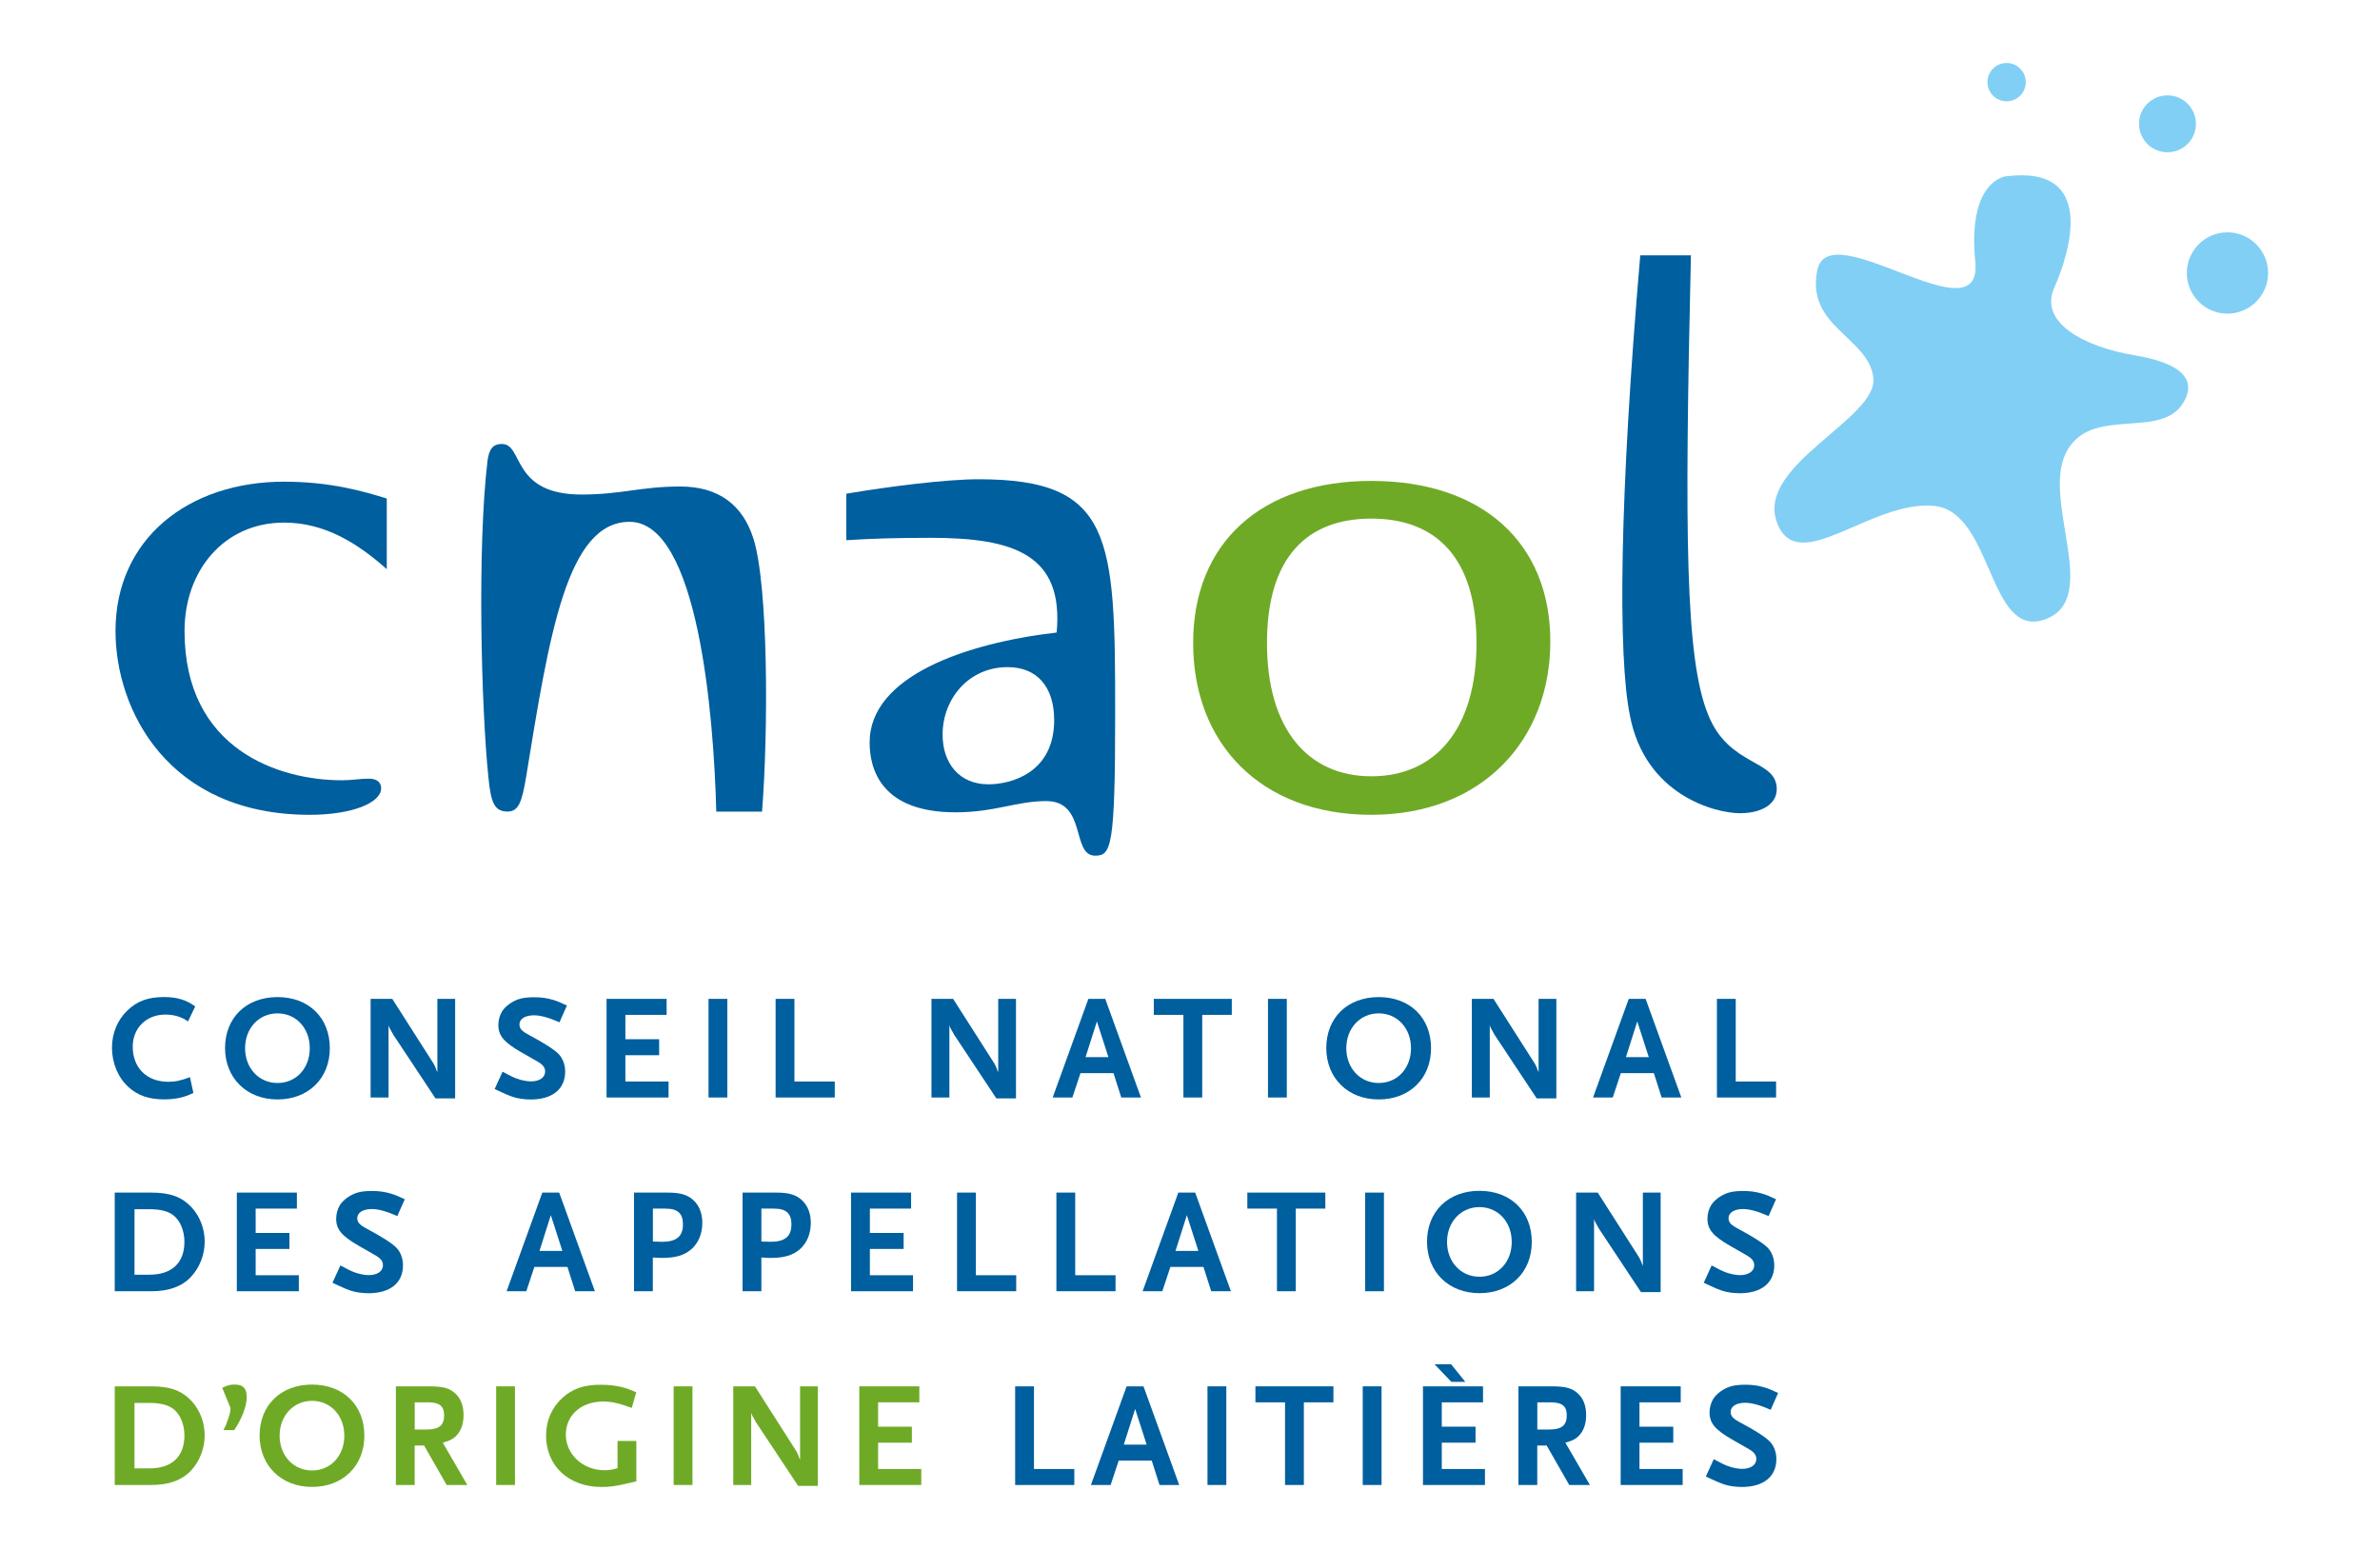 <?xml version="1.0" encoding="UTF-8"?>
<svg id="Calque_2" data-name="Calque 2" xmlns="http://www.w3.org/2000/svg" viewBox="0 0 430 280">
  <defs>
    <style>
      .cls-1 {
        fill: #81cff4;
      }

      .cls-2 {
        fill: #6faa27;
      }

      .cls-3 {
        fill: #fff;
      }

      .cls-4 {
        fill: #005f9e;
      }
    </style>
  </defs>
  <g id="exports">
    <g id="logo-cnaol">
      <rect class="cls-3" width="430" height="280"/>
      <g>
        <path class="cls-4" d="M51.32,87.02c8.41,0,14.35,1.74,18.56,3.04v12.76c-5.22-4.64-11.16-8.41-18.56-8.41-10.87,0-17.98,8.7-17.98,19.58,0,21.46,17.11,26.97,28.42,26.97,2.03,0,3.05-.29,4.93-.29,1.45,0,2.17.72,2.17,1.74,0,2.61-5.22,4.79-12.9,4.79-25.52,0-35.09-18.85-35.09-33.21,0-16.68,13.2-26.97,30.45-26.97Z"/>
        <path class="cls-4" d="M90.7,80.21c3.91,0,1.6,9.13,14.35,9.13,7.25,0,10.73-1.45,17.84-1.45s11.31,3.48,13.19,9.28c2.75,8.41,2.75,34.95,1.6,49.45h-8.27c-.44-17.54-3.33-52.35-15.66-52.35-11.31,0-14.5,20.3-18.7,46.11-.73,4.35-1.31,6.23-3.33,6.23-2.32,0-3.04-1.45-3.48-6.23-1.31-12.62-2.03-41.76-.14-57.28.29-1.88.87-2.9,2.61-2.9Z"/>
        <path class="cls-4" d="M152.91,89.19c7.69-1.3,17.98-2.61,23.92-2.61,24.22,0,24.65,10.44,24.65,42.34,0,24.21-.72,25.66-3.62,25.66-4.35,0-1.45-9.86-8.84-9.86-5.37,0-9.28,2.03-16.38,2.03-13.34,0-15.52-7.68-15.52-12.62,0-12.03,17.54-17.98,33.79-19.86,1.3-14.07-7.69-17.11-22.77-17.11-6.38,0-10.73.14-15.23.43v-8.41ZM178.57,141.69c4.06,0,11.89-2.03,11.89-11.6,0-5.94-3.04-9.57-8.41-9.57-7.1,0-11.75,5.8-11.75,12.18,0,5.22,3.04,8.99,8.27,8.99Z"/>
        <path class="cls-2" d="M247.76,86.88c20.01,0,32.34,11.16,32.34,29s-12.33,31.32-32.34,31.32-32.19-12.91-32.19-31.03,12.32-29.29,32.19-29.29ZM247.76,140.24c11.6,0,19-8.56,19-24.07s-7.4-22.48-19-22.48-18.85,6.96-18.85,22.48,7.39,24.07,18.85,24.07Z"/>
        <path class="cls-4" d="M296.37,46.13h9.13c-1.16,50.46-1.01,72.65,3.04,82.8,3.77,9.71,12.47,8.12,12.47,13.63,0,2.75-2.76,4.35-6.67,4.35-4.35,0-17.11-3.19-19.87-17.69-2.18-10.87-1.88-39.44,1.88-83.09Z"/>
        <g>
          <path class="cls-1" d="M362.39,31.86c16.55-2.14,11.57,13.8,8.75,20.13-2.84,6.39,5.67,10.72,14.48,12.19,8.81,1.47,11.14,4.5,8.95,8.4-4,7.14-16.9.42-21.31,9.23-4.41,8.81,6.48,26.42-3.8,30.09-10.28,3.67-9.34-19.44-19.99-20.5-11.44-1.14-24.8,13.16-28.46,2.88-3.67-10.28,18.19-18.62,17.46-25.96-.73-7.35-12.32-9.28-10.12-19.56,2.2-10.28,29.95,12.7,28.53-1.49-1.47-14.68,5.51-15.42,5.51-15.42Z"/>
          <path class="cls-1" d="M409.78,49.32c0,4.05-3.29,7.34-7.34,7.34s-7.34-3.29-7.34-7.34,3.29-7.35,7.34-7.35,7.34,3.29,7.34,7.35Z"/>
          <path class="cls-1" d="M396.74,22.37c0,2.84-2.3,5.14-5.14,5.14s-5.14-2.3-5.14-5.14,2.3-5.14,5.14-5.14,5.14,2.3,5.14,5.14Z"/>
          <path class="cls-1" d="M366,14.84c0,1.91-1.55,3.46-3.46,3.46s-3.46-1.55-3.46-3.46,1.55-3.46,3.46-3.46,3.46,1.55,3.46,3.46Z"/>
        </g>
        <g>
          <path class="cls-4" d="M33.97,184.53c-1.16-.84-2.54-1.24-4.1-1.24-3.43,0-5.89,2.43-5.89,5.8,0,3.83,2.54,6.34,6.43,6.34,1.27,0,2.32-.22,3.91-.84l.62,2.86c-1.13.51-1.59.67-2.4.86-.86.19-1.81.3-2.86.3-2.78,0-4.78-.7-6.45-2.21-1.89-1.7-3-4.35-3-7.13,0-2.59.97-4.94,2.73-6.67,1.78-1.75,3.78-2.48,6.72-2.48,2.27,0,4.05.54,5.59,1.7l-1.3,2.7Z"/>
          <path class="cls-4" d="M50.14,198.62c-5.56,0-9.45-3.83-9.48-9.26,0-5.51,3.83-9.23,9.48-9.23s9.45,3.73,9.45,9.23-3.92,9.26-9.45,9.26ZM50.14,183.07c-3.37,0-5.86,2.7-5.86,6.29s2.48,6.29,5.86,6.29,5.83-2.67,5.83-6.29-2.48-6.29-5.83-6.29Z"/>
          <path class="cls-4" d="M78.68,198.43l-7.64-11.53c-.05-.08-.19-.32-.38-.7-.14-.22-.19-.35-.22-.38-.11-.22-.16-.32-.24-.62v13.07h-3.24v-17.82h3.91l7.48,11.72c.03.05.11.19.19.38.08.19.14.3.16.35l.16.46.16.32v-13.23h3.21v17.98h-3.56Z"/>
          <path class="cls-4" d="M101.09,184.69c-1.89-.84-3.43-1.27-4.62-1.27-1.59,0-2.62.65-2.62,1.65,0,.76.43,1.22,1.7,1.89,2.73,1.46,4.51,2.59,5.35,3.43.76.76,1.21,1.94,1.21,3.19,0,3.19-2.32,5.05-6.26,5.05-.54,0-1.08-.05-1.59-.11-1.27-.19-1.86-.38-3.73-1.24-.24-.11-.65-.3-1.16-.54l1.43-3.13c1.3.7,1.84.97,2.54,1.24.89.32,1.86.51,2.56.51,1.57,0,2.59-.7,2.59-1.78,0-.76-.4-1.27-1.57-1.92l-2.75-1.57c-3.16-1.81-4.13-3-4.13-4.94,0-.89.27-1.81.7-2.48.3-.46.76-.92,1.32-1.32,1.3-.89,2.4-1.19,4.48-1.19,1.19,0,2.24.14,3.35.46.86.27,1.35.46,2.54,1.03l-1.35,3.05Z"/>
          <path class="cls-4" d="M109.59,198.27v-17.82h10.85v2.89h-7.45v4.4h6.1v2.89h-6.1v4.75h7.8v2.89h-11.2Z"/>
          <path class="cls-4" d="M128.01,198.27v-17.82h3.4v17.82h-3.4Z"/>
          <path class="cls-4" d="M140.13,198.27v-17.82h3.4v14.93h7.29v2.89h-10.69Z"/>
          <path class="cls-4" d="M180.01,198.43l-7.64-11.53c-.05-.08-.19-.32-.38-.7-.14-.22-.19-.35-.22-.38-.11-.22-.16-.32-.24-.62v13.07h-3.24v-17.82h3.91l7.48,11.72c.03.05.11.19.19.38.08.19.14.3.16.35l.16.46.16.32v-13.23h3.21v17.98h-3.56Z"/>
          <path class="cls-4" d="M202.58,198.27l-1.4-4.4h-5.97l-1.46,4.4h-3.56l6.45-17.82h3.05l6.45,17.82h-3.56ZM198.18,184.53l-2.05,6.45h4.13l-2.08-6.45Z"/>
          <path class="cls-4" d="M217.21,183.34v14.93h-3.4v-14.93h-5.35v-2.89h14.09v2.89h-5.35Z"/>
          <path class="cls-4" d="M229.09,198.27v-17.82h3.4v17.82h-3.4Z"/>
          <path class="cls-4" d="M249.1,198.62c-5.56,0-9.45-3.83-9.48-9.26,0-5.51,3.83-9.23,9.48-9.23s9.45,3.73,9.45,9.23-3.91,9.26-9.45,9.26ZM249.1,183.07c-3.37,0-5.86,2.7-5.86,6.29s2.48,6.29,5.86,6.29,5.83-2.67,5.83-6.29-2.48-6.29-5.83-6.29Z"/>
          <path class="cls-4" d="M277.64,198.43l-7.64-11.53c-.05-.08-.19-.32-.38-.7-.13-.22-.19-.35-.22-.38-.11-.22-.16-.32-.24-.62v13.07h-3.24v-17.82h3.91l7.48,11.72c.03.05.11.19.19.38.08.19.13.3.16.35l.16.46.16.32v-13.23h3.21v17.98h-3.56Z"/>
          <path class="cls-4" d="M300.21,198.27l-1.4-4.4h-5.97l-1.46,4.4h-3.56l6.45-17.82h3.05l6.45,17.82h-3.56ZM295.81,184.53l-2.05,6.45h4.13l-2.08-6.45Z"/>
          <path class="cls-4" d="M310.2,198.27v-17.82h3.4v14.93h7.29v2.89h-10.69Z"/>
          <path class="cls-4" d="M34.53,230.65c-1.65,1.76-4,2.62-7.21,2.62h-6.59v-17.82h6.61c3.37,0,5.48.76,7.24,2.62,1.54,1.65,2.4,3.91,2.4,6.24s-.89,4.67-2.46,6.34ZM31.27,219.5c-.94-.7-2.32-1.05-4.27-1.05h-2.7v11.83h2.7c4.05,0,6.32-2.13,6.32-5.94,0-2.03-.78-3.89-2.05-4.83Z"/>
          <path class="cls-4" d="M42.79,233.27v-17.82h10.85v2.89h-7.45v4.4h6.1v2.89h-6.1v4.75h7.8v2.89h-11.2Z"/>
          <path class="cls-4" d="M71.79,219.69c-1.89-.84-3.43-1.27-4.62-1.27-1.59,0-2.62.65-2.62,1.65,0,.76.43,1.22,1.7,1.89,2.73,1.46,4.51,2.59,5.35,3.43.76.76,1.21,1.94,1.21,3.19,0,3.19-2.32,5.05-6.26,5.05-.54,0-1.08-.05-1.59-.11-1.27-.19-1.86-.38-3.73-1.24-.24-.11-.65-.3-1.16-.54l1.43-3.13c1.3.7,1.84.97,2.54,1.24.89.32,1.86.51,2.56.51,1.57,0,2.59-.7,2.59-1.78,0-.76-.4-1.27-1.57-1.92l-2.75-1.57c-3.16-1.81-4.13-3-4.13-4.94,0-.89.27-1.81.7-2.48.3-.46.76-.92,1.32-1.32,1.3-.89,2.4-1.19,4.48-1.19,1.19,0,2.24.14,3.35.46.86.27,1.35.46,2.54,1.03l-1.35,3.05Z"/>
          <path class="cls-4" d="M103.92,233.27l-1.4-4.4h-5.97l-1.46,4.4h-3.56l6.45-17.82h3.05l6.45,17.82h-3.56ZM99.52,219.53l-2.05,6.45h4.13l-2.08-6.45Z"/>
          <path class="cls-4" d="M124.87,225.71c-1.27,1.08-2.83,1.54-5.27,1.54-.67,0-1.05-.03-1.65-.08v6.1h-3.4v-17.82h6.1c2.32,0,3.62.4,4.73,1.46,1,1,1.51,2.35,1.51,4,0,1.97-.7,3.67-2.02,4.81ZM120.34,218.34h-2.38v5.94l.43.03h.43c.38.03.62.03.76.03,2.65,0,3.81-.97,3.81-3.16,0-1.94-.94-2.83-3.05-2.83Z"/>
          <path class="cls-4" d="M144.48,225.71c-1.27,1.08-2.83,1.54-5.27,1.54-.67,0-1.05-.03-1.65-.08v6.1h-3.4v-17.82h6.1c2.32,0,3.62.4,4.72,1.46,1,1,1.51,2.35,1.51,4,0,1.97-.7,3.67-2.02,4.81ZM139.94,218.34h-2.38v5.94l.43.03h.43c.38.03.62.03.76.03,2.65,0,3.81-.97,3.81-3.16,0-1.94-.94-2.83-3.05-2.83Z"/>
          <path class="cls-4" d="M153.76,233.27v-17.82h10.85v2.89h-7.45v4.4h6.1v2.89h-6.1v4.75h7.8v2.89h-11.2Z"/>
          <path class="cls-4" d="M172.91,233.27v-17.82h3.4v14.93h7.29v2.89h-10.69Z"/>
          <path class="cls-4" d="M190.86,233.27v-17.82h3.4v14.93h7.29v2.89h-10.69Z"/>
          <path class="cls-4" d="M218.83,233.27l-1.4-4.4h-5.97l-1.46,4.4h-3.56l6.45-17.82h3.05l6.45,17.82h-3.56ZM214.43,219.53l-2.05,6.45h4.13l-2.08-6.45Z"/>
          <path class="cls-4" d="M234.11,218.34v14.93h-3.4v-14.93h-5.35v-2.89h14.09v2.89h-5.35Z"/>
          <path class="cls-4" d="M246.64,233.27v-17.82h3.4v17.82h-3.4Z"/>
          <path class="cls-4" d="M267.3,233.62c-5.56,0-9.45-3.83-9.48-9.26,0-5.51,3.83-9.23,9.48-9.23s9.45,3.73,9.45,9.23-3.91,9.26-9.45,9.26ZM267.3,218.07c-3.38,0-5.86,2.7-5.86,6.29s2.48,6.29,5.86,6.29,5.83-2.67,5.83-6.29-2.48-6.29-5.83-6.29Z"/>
          <path class="cls-4" d="M296.48,233.43l-7.64-11.53c-.05-.08-.19-.32-.38-.7-.13-.22-.19-.35-.22-.38-.11-.22-.16-.32-.24-.62v13.07h-3.24v-17.82h3.91l7.48,11.72c.03.05.11.19.19.38.08.19.13.3.16.35l.16.46.16.32v-13.23h3.21v17.98h-3.56Z"/>
          <path class="cls-4" d="M319.54,219.69c-1.89-.84-3.43-1.27-4.62-1.27-1.59,0-2.62.65-2.62,1.65,0,.76.43,1.22,1.7,1.89,2.73,1.46,4.51,2.59,5.35,3.43.76.76,1.21,1.94,1.21,3.19,0,3.19-2.32,5.05-6.26,5.05-.54,0-1.08-.05-1.59-.11-1.27-.19-1.86-.38-3.73-1.24-.24-.11-.65-.3-1.16-.54l1.43-3.13c1.3.7,1.84.97,2.54,1.24.89.32,1.86.51,2.56.51,1.57,0,2.59-.7,2.59-1.78,0-.76-.41-1.27-1.57-1.92l-2.75-1.57c-3.16-1.81-4.13-3-4.13-4.94,0-.89.27-1.81.7-2.48.3-.46.76-.92,1.32-1.32,1.3-.89,2.4-1.19,4.48-1.19,1.19,0,2.24.14,3.35.46.86.27,1.35.46,2.54,1.03l-1.35,3.05Z"/>
          <path class="cls-2" d="M34.53,265.65c-1.65,1.76-4,2.62-7.21,2.62h-6.59v-17.82h6.61c3.37,0,5.48.76,7.24,2.62,1.54,1.65,2.4,3.91,2.4,6.24s-.89,4.67-2.46,6.35ZM31.27,254.5c-.94-.7-2.32-1.05-4.27-1.05h-2.7v11.82h2.7c4.05,0,6.32-2.13,6.32-5.94,0-2.03-.78-3.89-2.05-4.83Z"/>
          <path class="cls-2" d="M42.31,258.36h-1.94c.43-.81.54-1.11.84-2,.32-.92.38-1.16.43-2.02l-1.49-3.62c1.05-.51,1.43-.59,2.3-.59,1.46,0,2.13.7,2.13,2.24,0,1.65-.89,3.97-2.27,5.99Z"/>
          <path class="cls-2" d="M56.38,268.62c-5.56,0-9.45-3.83-9.48-9.26,0-5.51,3.83-9.23,9.48-9.23s9.45,3.73,9.45,9.23-3.91,9.26-9.45,9.26ZM56.38,253.07c-3.37,0-5.86,2.7-5.86,6.29s2.48,6.29,5.86,6.29,5.83-2.67,5.83-6.29-2.48-6.29-5.83-6.29Z"/>
          <path class="cls-2" d="M80.7,268.27l-4.08-7.13h-1.7v7.13h-3.4v-17.82h5.94c2.59,0,3.78.32,4.83,1.32.97.89,1.46,2.19,1.46,3.86,0,1.38-.32,2.48-.97,3.35-.67.86-1.3,1.24-2.78,1.65l4.43,7.64h-3.73ZM77.14,253.34h-2.21v4.91h2.21c2.16,0,3.1-.76,3.1-2.54s-.89-2.38-3.1-2.38Z"/>
          <path class="cls-2" d="M89.64,268.27v-17.82h3.4v17.82h-3.4Z"/>
          <path class="cls-2" d="M113.16,268.03c-1.89.46-3,.6-4.48.6-5.91,0-10.02-3.78-10.02-9.29,0-2.7,1.03-5.05,2.94-6.8,1.84-1.67,3.89-2.38,6.97-2.38,1.3,0,2.59.14,3.73.41.86.22,1.4.41,2.65.95l-.81,2.83c-.65-.24-1.13-.41-1.46-.51-1.27-.43-2.54-.65-3.67-.65-4,0-6.78,2.46-6.78,5.99s3.05,6.43,7.02,6.43c.81,0,1.27-.08,2.32-.38v-4.91h3.4v7.29c-.81.19-1.4.35-1.81.43Z"/>
          <path class="cls-2" d="M121.71,268.27v-17.82h3.4v17.82h-3.4Z"/>
          <path class="cls-2" d="M144.2,268.43l-7.64-11.53c-.05-.08-.19-.32-.38-.7-.14-.22-.19-.35-.22-.38-.11-.22-.16-.32-.24-.62v13.07h-3.24v-17.82h3.92l7.48,11.72c.03.05.11.19.19.38.08.19.14.3.16.35l.16.46.16.32v-13.23h3.21v17.98h-3.56Z"/>
          <path class="cls-2" d="M155.25,268.27v-17.82h10.85v2.89h-7.45v4.4h6.1v2.89h-6.1v4.75h7.8v2.89h-11.2Z"/>
          <path class="cls-4" d="M183.41,268.27v-17.82h3.4v14.93h7.29v2.89h-10.69Z"/>
          <path class="cls-4" d="M209.49,268.27l-1.4-4.4h-5.97l-1.46,4.4h-3.56l6.45-17.82h3.05l6.45,17.82h-3.56ZM205.09,254.53l-2.05,6.45h4.13l-2.08-6.45Z"/>
          <path class="cls-4" d="M218.16,268.27v-17.82h3.4v17.82h-3.4Z"/>
          <path class="cls-4" d="M235.57,253.34v14.93h-3.4v-14.93h-5.35v-2.89h14.09v2.89h-5.35Z"/>
          <path class="cls-4" d="M246.21,268.27v-17.82h3.4v17.82h-3.4Z"/>
          <path class="cls-4" d="M257.09,268.27v-17.82h10.85v2.89h-7.45v4.4h6.1v2.89h-6.1v4.75h7.8v2.89h-11.21ZM262.22,249.64l-3.05-3.19h3l2.57,3.19h-2.51Z"/>
          <path class="cls-4" d="M283.52,268.27l-4.08-7.13h-1.7v7.13h-3.4v-17.82h5.94c2.59,0,3.78.32,4.83,1.32.97.89,1.46,2.19,1.46,3.86,0,1.38-.32,2.48-.97,3.35-.68.86-1.3,1.24-2.78,1.65l4.43,7.64h-3.73ZM279.96,253.34h-2.21v4.91h2.21c2.16,0,3.11-.76,3.11-2.54s-.89-2.38-3.11-2.38Z"/>
          <path class="cls-4" d="M292.81,268.27v-17.82h10.85v2.89h-7.45v4.4h6.1v2.89h-6.1v4.75h7.8v2.89h-11.2Z"/>
          <path class="cls-4" d="M319.92,254.69c-1.89-.84-3.43-1.27-4.62-1.27-1.59,0-2.62.65-2.62,1.65,0,.76.43,1.22,1.7,1.89,2.73,1.46,4.51,2.59,5.35,3.43.76.76,1.21,1.94,1.21,3.19,0,3.19-2.32,5.05-6.26,5.05-.54,0-1.08-.05-1.59-.11-1.27-.19-1.86-.38-3.73-1.24-.24-.11-.65-.3-1.16-.54l1.43-3.13c1.3.7,1.84.97,2.54,1.24.89.32,1.86.51,2.56.51,1.57,0,2.59-.7,2.59-1.78,0-.76-.41-1.27-1.57-1.92l-2.75-1.57c-3.16-1.81-4.13-3-4.13-4.94,0-.89.27-1.81.7-2.48.3-.46.76-.92,1.32-1.32,1.3-.89,2.4-1.19,4.48-1.19,1.19,0,2.24.14,3.35.46.86.27,1.35.46,2.54,1.03l-1.35,3.05Z"/>
        </g>
      </g>
    </g>
  </g>
</svg>